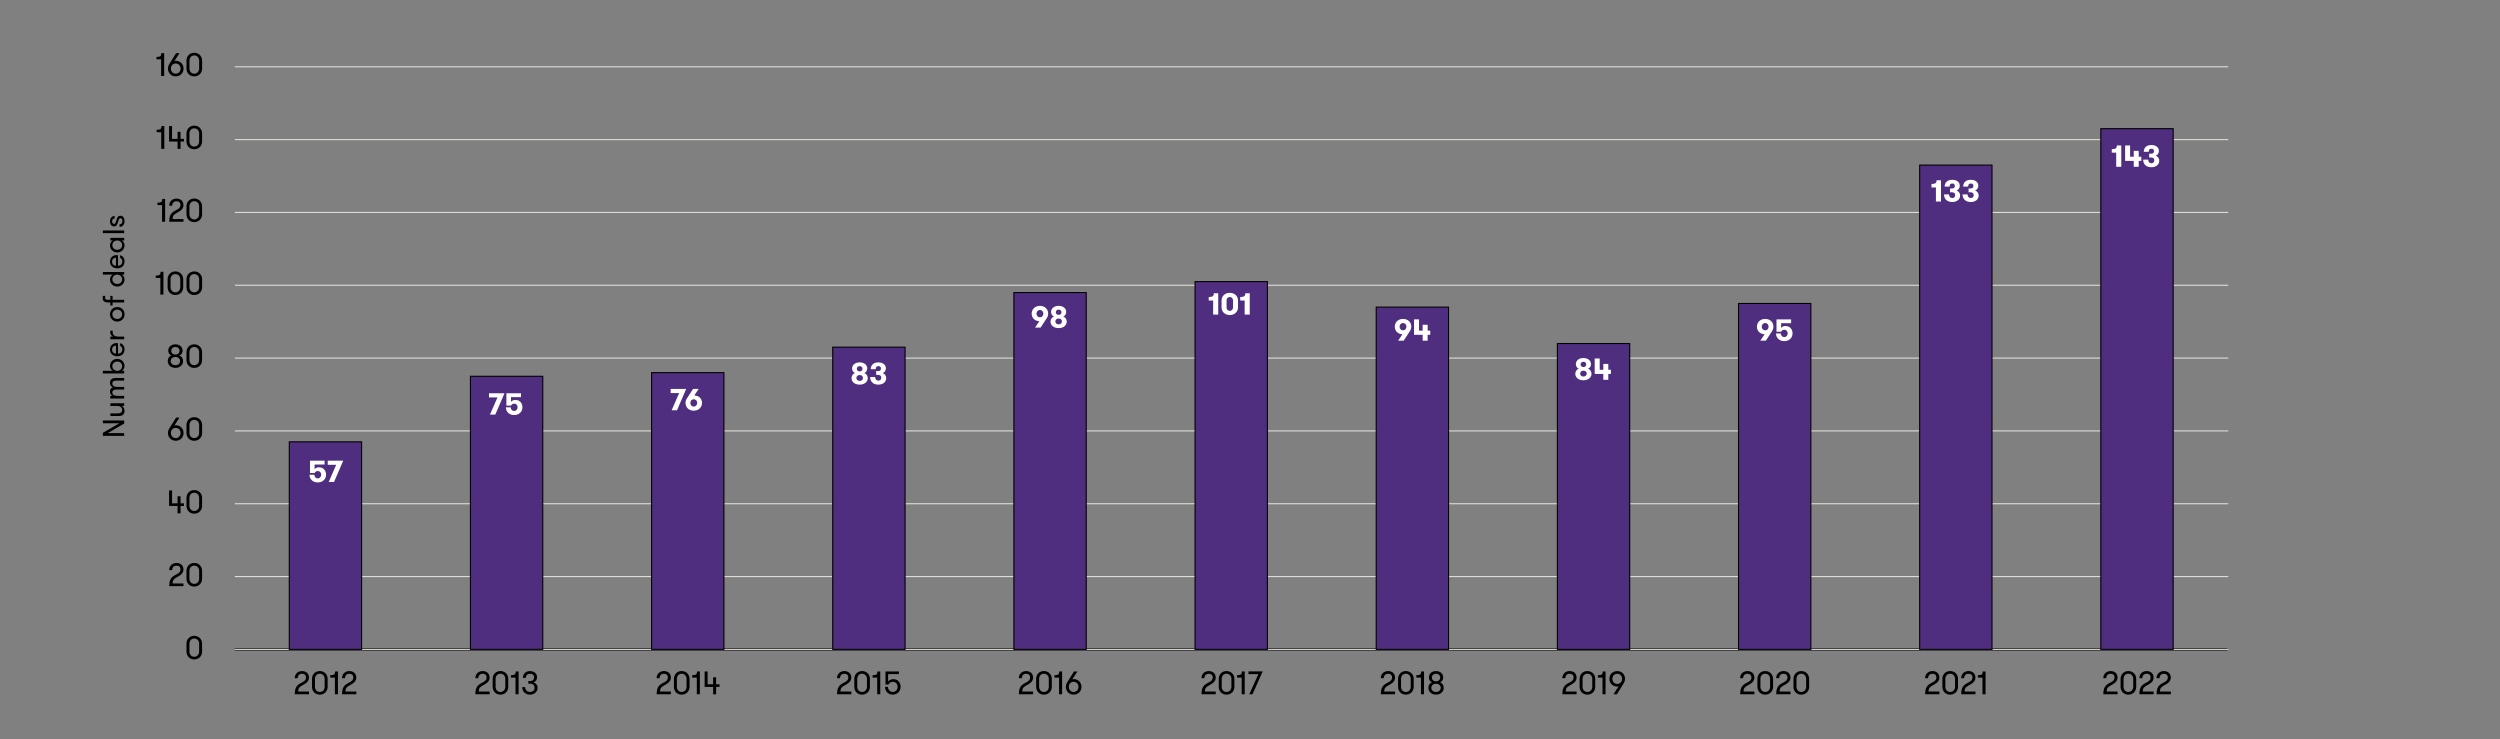 <?xml version="1.0" encoding="UTF-8"?>
<svg xmlns="http://www.w3.org/2000/svg" viewBox="0 0 1150 340">
  <rect x="0" y="0" width="1150" height="340" fill="#808080" stroke="none"/>
  <defs>
    <style>
      .cls-1 {
        fill: #fff;
      }

      .cls-2, .cls-3 {
        fill: none;
      }

      .cls-2, .cls-3, .cls-4 {
        stroke-miterlimit: 10;
      }

      .cls-2, .cls-4 {
        stroke: #000;
      }

      .cls-3 {
        stroke: #e0dcd7;
      }

      .cls-3, .cls-4 {
        stroke-width: .5px;
      }

      .cls-4 {
        fill: #4f2d7f;
      }
    </style>
  </defs>
  <g id="Layer_2" data-name="Layer 2">
    <line class="cls-2" x1="108.04" y1="298.72" x2="1024.68" y2="298.72"/>
    <path d="m85.78,296.05c0-1.94,1.41-3.57,3.57-3.57s3.61,1.63,3.61,3.57v3.72c0,1.92-1.41,3.57-3.61,3.57s-3.57-1.65-3.57-3.57v-3.72Zm5.82,0c0-1.28-.88-2.34-2.25-2.34s-2.21,1.06-2.21,2.34v3.72c0,1.26.87,2.34,2.21,2.34s2.25-1.08,2.25-2.34v-3.72Z"/>
    <g>
      <path d="m80.79,264.4c1.08-.54,2.23-1.1,2.23-2.5,0-1.1-.73-1.7-1.84-1.7s-1.98.72-1.98,2.05h-1.37c0-2.05,1.53-3.29,3.36-3.29s3.2,1.08,3.2,3.04-1.92,2.93-2.83,3.41c-1.75.99-2.16,1.56-2.16,2.99h5v1.23h-6.55c0-3.31,1.12-4.27,2.96-5.23Z"/>
      <path d="m85.78,262.53c0-1.94,1.41-3.57,3.57-3.57s3.61,1.63,3.61,3.57v3.72c0,1.92-1.41,3.57-3.61,3.57s-3.57-1.65-3.57-3.57v-3.72Zm5.82,0c0-1.28-.88-2.34-2.25-2.34s-2.21,1.06-2.21,2.34v3.72c0,1.26.87,2.34,2.21,2.34s2.25-1.08,2.25-2.34v-3.72Z"/>
    </g>
    <g>
      <path d="m81.67,232.74h-3.9v-7.12h1.37v5.9h2.54v-3.24h1.37v3.24h1.57v1.23h-1.57v3.38h-1.37v-3.38Z"/>
      <path d="m85.78,229c0-1.94,1.41-3.57,3.57-3.57s3.61,1.63,3.61,3.57v3.72c0,1.92-1.41,3.57-3.61,3.57s-3.57-1.65-3.57-3.57v-3.72Zm5.82,0c0-1.28-.88-2.34-2.25-2.34s-2.21,1.06-2.21,2.34v3.72c0,1.26.87,2.34,2.21,2.34s2.25-1.08,2.25-2.34v-3.72Z"/>
    </g>
    <g>
      <path d="m77.25,199.18c0-.77.24-1.49.62-2.08l3.13-5.01h1.58l-2.4,3.69c.15-.12.42-.18.65-.18,2.21,0,3.61,1.65,3.61,3.58s-1.41,3.57-3.61,3.57-3.57-1.65-3.57-3.57Zm5.82,0c0-1.28-.88-2.34-2.25-2.34s-2.21,1.06-2.21,2.34.87,2.34,2.21,2.34,2.25-1.08,2.25-2.34Z"/>
      <path d="m85.78,195.47c0-1.93,1.41-3.57,3.57-3.57s3.62,1.64,3.62,3.57v3.72c0,1.92-1.41,3.57-3.62,3.57s-3.57-1.65-3.57-3.57v-3.72Zm5.82,0c0-1.28-.88-2.34-2.25-2.34s-2.2,1.06-2.2,2.34v3.72c0,1.26.87,2.34,2.2,2.34s2.25-1.08,2.25-2.34v-3.72Z"/>
    </g>
    <g>
      <path d="m77.16,166.1c0-1.09.55-2.21,1.74-2.54-1.06-.38-1.51-1.32-1.51-2.26,0-1.62,1.25-2.91,3.3-2.91s3.3,1.32,3.3,2.91c0,.95-.45,1.89-1.51,2.26,1.18.33,1.74,1.47,1.74,2.54,0,1.68-1.32,3.12-3.53,3.12s-3.52-1.4-3.52-3.12Zm5.68,0c0-1.02-.78-1.89-2.16-1.89s-2.16.85-2.16,1.89.83,1.89,2.16,1.89,2.16-.85,2.16-1.89Zm-.24-4.74c0-.96-.72-1.74-1.92-1.74s-1.92.78-1.92,1.74.72,1.74,1.92,1.74,1.92-.78,1.92-1.74Z"/>
      <path d="m85.78,161.95c0-1.93,1.41-3.57,3.57-3.57s3.61,1.63,3.61,3.57v3.72c0,1.92-1.41,3.57-3.61,3.57s-3.57-1.65-3.57-3.57v-3.72Zm5.82,0c0-1.27-.88-2.34-2.25-2.34s-2.21,1.07-2.21,2.34v3.72c0,1.26.87,2.34,2.21,2.34s2.25-1.08,2.25-2.34v-3.72Z"/>
    </g>
    <g>
      <path d="m71.64,126.77c1.88,0,2.24-.48,2.24-1.74h1.3v10.5h-1.41v-7.66h-2.13v-1.1Z"/>
      <path d="m77.1,128.42c0-1.93,1.41-3.57,3.57-3.57s3.61,1.64,3.61,3.57v3.72c0,1.92-1.41,3.57-3.61,3.57s-3.57-1.65-3.57-3.57v-3.72Zm5.82,0c0-1.27-.88-2.34-2.25-2.34s-2.21,1.06-2.21,2.34v3.72c0,1.26.87,2.34,2.21,2.34s2.25-1.08,2.25-2.34v-3.72Z"/>
      <path d="m85.78,128.42c0-1.93,1.41-3.57,3.57-3.57s3.62,1.64,3.62,3.57v3.72c0,1.92-1.41,3.57-3.62,3.57s-3.57-1.65-3.57-3.57v-3.72Zm5.82,0c0-1.27-.88-2.34-2.25-2.34s-2.2,1.06-2.2,2.34v3.72c0,1.26.87,2.34,2.2,2.34s2.25-1.08,2.25-2.34v-3.72Z"/>
    </g>
    <g>
      <path d="m72.42,93.24c1.88,0,2.24-.48,2.24-1.74h1.3v10.5h-1.41v-7.66h-2.13v-1.1Z"/>
      <path d="m80.79,96.77c1.08-.54,2.23-1.09,2.23-2.5,0-1.09-.73-1.69-1.84-1.69s-1.98.72-1.98,2.05h-1.37c0-2.05,1.53-3.28,3.36-3.28s3.2,1.08,3.2,3.04-1.92,2.92-2.83,3.4c-1.75.99-2.16,1.56-2.16,2.98h5v1.23h-6.55c0-3.31,1.12-4.27,2.96-5.23Z"/>
      <path d="m85.78,94.89c0-1.93,1.41-3.57,3.57-3.57s3.61,1.64,3.61,3.57v3.72c0,1.92-1.41,3.57-3.61,3.57s-3.57-1.65-3.57-3.57v-3.72Zm5.82,0c0-1.27-.88-2.34-2.25-2.34s-2.21,1.06-2.21,2.34v3.72c0,1.26.87,2.34,2.21,2.34s2.25-1.08,2.25-2.34v-3.72Z"/>
    </g>
    <g>
      <path d="m72.04,59.72c1.88,0,2.24-.48,2.24-1.74h1.3v10.5h-1.41v-7.66h-2.13v-1.1Z"/>
      <path d="m81.67,65.1h-3.9v-7.12h1.37v5.89h2.54v-3.24h1.37v3.24h1.57v1.23h-1.57v3.38h-1.37v-3.38Z"/>
      <path d="m85.78,61.37c0-1.93,1.41-3.57,3.57-3.57s3.61,1.64,3.61,3.57v3.72c0,1.92-1.41,3.57-3.61,3.57s-3.57-1.65-3.57-3.57v-3.72Zm5.82,0c0-1.27-.88-2.34-2.25-2.34s-2.21,1.06-2.21,2.34v3.72c0,1.26.87,2.34,2.21,2.34s2.25-1.08,2.25-2.34v-3.72Z"/>
    </g>
    <g>
      <path d="m71.98,26.19c1.88,0,2.24-.48,2.24-1.74h1.3v10.5h-1.41v-7.66h-2.13v-1.1Z"/>
      <path d="m77.25,31.55c0-.77.24-1.48.62-2.08l3.13-5.01h1.58l-2.4,3.69c.15-.12.42-.18.65-.18,2.21,0,3.61,1.65,3.61,3.58s-1.41,3.57-3.61,3.57-3.57-1.65-3.57-3.57Zm5.82,0c0-1.27-.88-2.34-2.25-2.34s-2.21,1.06-2.21,2.34.87,2.34,2.21,2.34,2.25-1.08,2.25-2.34Z"/>
      <path d="m85.78,27.84c0-1.93,1.41-3.57,3.57-3.57s3.62,1.64,3.62,3.57v3.72c0,1.92-1.41,3.57-3.62,3.57s-3.57-1.65-3.57-3.57v-3.72Zm5.82,0c0-1.27-.88-2.34-2.25-2.34s-2.2,1.06-2.2,2.34v3.72c0,1.26.87,2.34,2.2,2.34s2.25-1.08,2.25-2.34v-3.72Z"/>
    </g>
    <g>
      <line class="cls-3" x1="108.04" y1="298.72" x2="1025" y2="298.72"/>
      <line class="cls-3" x1="108.04" y1="265.22" x2="1025" y2="265.22"/>
      <line class="cls-3" x1="108.04" y1="231.72" x2="1025" y2="231.72"/>
      <line class="cls-3" x1="108.04" y1="198.22" x2="1025" y2="198.22"/>
      <line class="cls-3" x1="108.04" y1="164.72" x2="1025" y2="164.72"/>
      <line class="cls-3" x1="108.04" y1="131.22" x2="1025" y2="131.22"/>
      <line class="cls-3" x1="108.04" y1="97.72" x2="1025" y2="97.72"/>
      <line class="cls-3" x1="108.04" y1="64.22" x2="1025" y2="64.22"/>
      <line class="cls-3" x1="108.04" y1="30.72" x2="1025" y2="30.72"/>
    </g>
    <rect class="cls-4" x="133.07" y="203.24" width="33.27" height="95.48"/>
    <rect class="cls-4" x="216.4" y="173.09" width="33.27" height="125.62"/>
    <rect class="cls-4" x="299.73" y="171.42" width="33.27" height="127.3"/>
    <rect class="cls-4" x="383.06" y="159.69" width="33.27" height="139.02"/>
    <rect class="cls-4" x="466.39" y="134.57" width="33.27" height="164.15"/>
    <rect class="cls-4" x="549.73" y="129.54" width="33.27" height="169.17"/>
    <rect class="cls-4" x="633.06" y="141.27" width="33.27" height="157.45"/>
    <rect class="cls-4" x="716.39" y="158.02" width="33.27" height="140.7"/>
    <rect class="cls-4" x="799.72" y="139.59" width="33.27" height="159.12"/>
    <rect class="cls-4" x="883.05" y="75.94" width="33.27" height="222.77"/>
    <rect class="cls-4" x="966.38" y="59.19" width="33.27" height="239.52"/>
    <g>
      <path d="m970.47,314.13c1.08-.54,2.23-1.1,2.23-2.5,0-1.1-.73-1.7-1.84-1.7s-1.98.72-1.98,2.05h-1.37c0-2.05,1.53-3.29,3.36-3.29s3.2,1.08,3.2,3.04-1.92,2.93-2.83,3.4c-1.75.99-2.16,1.56-2.16,2.99h5v1.23h-6.55c0-3.31,1.12-4.27,2.96-5.23Z"/>
      <path d="m975.47,312.25c0-1.94,1.41-3.57,3.57-3.57s3.62,1.63,3.62,3.57v3.72c0,1.92-1.41,3.57-3.62,3.57s-3.57-1.65-3.57-3.57v-3.72Zm5.82,0c0-1.28-.88-2.34-2.25-2.34s-2.2,1.06-2.2,2.34v3.72c0,1.26.87,2.34,2.2,2.34s2.25-1.08,2.25-2.34v-3.72Z"/>
      <path d="m987.06,314.13c1.08-.54,2.23-1.1,2.23-2.5,0-1.1-.73-1.7-1.84-1.7s-1.98.72-1.98,2.05h-1.37c0-2.05,1.53-3.29,3.36-3.29s3.2,1.08,3.2,3.04-1.92,2.93-2.83,3.4c-1.75.99-2.16,1.56-2.16,2.99h5v1.23h-6.55c0-3.31,1.12-4.27,2.96-5.23Z"/>
      <path d="m994.97,314.13c1.08-.54,2.23-1.1,2.23-2.5,0-1.1-.73-1.7-1.84-1.7s-1.98.72-1.98,2.05h-1.37c0-2.05,1.53-3.29,3.36-3.29s3.2,1.08,3.2,3.04-1.92,2.93-2.83,3.4c-1.75.99-2.16,1.56-2.16,2.99h5v1.23h-6.55c0-3.31,1.12-4.27,2.96-5.23Z"/>
    </g>
    <g>
      <path d="m888.51,314.13c1.08-.54,2.23-1.1,2.23-2.5,0-1.1-.73-1.7-1.84-1.7s-1.98.72-1.98,2.05h-1.37c0-2.05,1.53-3.29,3.36-3.29s3.2,1.08,3.2,3.04-1.92,2.93-2.83,3.4c-1.75.99-2.16,1.56-2.16,2.99h5v1.23h-6.55c0-3.31,1.12-4.27,2.96-5.23Z"/>
      <path d="m893.5,312.25c0-1.94,1.41-3.57,3.57-3.57s3.61,1.63,3.61,3.57v3.72c0,1.92-1.41,3.57-3.61,3.57s-3.57-1.65-3.57-3.57v-3.72Zm5.82,0c0-1.28-.88-2.34-2.25-2.34s-2.21,1.06-2.21,2.34v3.72c0,1.26.87,2.34,2.21,2.34s2.25-1.08,2.25-2.34v-3.72Z"/>
      <path d="m905.1,314.13c1.08-.54,2.23-1.1,2.23-2.5,0-1.1-.73-1.7-1.84-1.7s-1.98.72-1.98,2.05h-1.37c0-2.05,1.53-3.29,3.36-3.29s3.2,1.08,3.2,3.04-1.92,2.93-2.83,3.4c-1.75.99-2.16,1.56-2.16,2.99h5v1.23h-6.55c0-3.31,1.12-4.27,2.96-5.23Z"/>
      <path d="m909.81,310.6c1.88,0,2.24-.48,2.24-1.74h1.3v10.5h-1.41v-7.66h-2.13v-1.1Z"/>
    </g>
    <g>
      <path d="m803.42,314.13c1.08-.54,2.23-1.1,2.23-2.5,0-1.1-.73-1.7-1.84-1.7s-1.98.72-1.98,2.05h-1.37c0-2.05,1.53-3.29,3.36-3.29s3.2,1.08,3.2,3.04-1.92,2.93-2.83,3.4c-1.75.99-2.16,1.56-2.16,2.99h5v1.23h-6.55c0-3.31,1.12-4.27,2.96-5.23Z"/>
      <path d="m808.42,312.25c0-1.94,1.41-3.57,3.57-3.57s3.62,1.63,3.62,3.57v3.72c0,1.92-1.41,3.57-3.62,3.57s-3.57-1.65-3.57-3.57v-3.72Zm5.82,0c0-1.28-.88-2.34-2.25-2.34s-2.2,1.06-2.2,2.34v3.72c0,1.26.87,2.34,2.2,2.34s2.25-1.08,2.25-2.34v-3.72Z"/>
      <path d="m820.01,314.13c1.08-.54,2.23-1.1,2.23-2.5,0-1.1-.73-1.7-1.84-1.7s-1.98.72-1.98,2.05h-1.37c0-2.05,1.53-3.29,3.36-3.29s3.2,1.08,3.2,3.04-1.92,2.93-2.83,3.4c-1.75.99-2.16,1.56-2.16,2.99h5v1.23h-6.55c0-3.31,1.12-4.27,2.96-5.23Z"/>
      <path d="m825.01,312.25c0-1.94,1.41-3.57,3.57-3.57s3.62,1.63,3.62,3.57v3.72c0,1.92-1.41,3.57-3.62,3.57s-3.57-1.65-3.57-3.57v-3.72Zm5.82,0c0-1.28-.88-2.34-2.25-2.34s-2.2,1.06-2.2,2.34v3.72c0,1.26.87,2.34,2.2,2.34s2.25-1.08,2.25-2.34v-3.72Z"/>
    </g>
    <g>
      <path d="m721.63,314.13c1.08-.54,2.23-1.1,2.23-2.5,0-1.1-.73-1.7-1.84-1.7s-1.98.72-1.98,2.05h-1.37c0-2.05,1.53-3.29,3.36-3.29s3.2,1.08,3.2,3.04-1.92,2.93-2.83,3.4c-1.75.99-2.16,1.56-2.16,2.99h5v1.23h-6.55c0-3.31,1.12-4.27,2.96-5.23Z"/>
      <path d="m726.62,312.25c0-1.94,1.41-3.57,3.57-3.57s3.61,1.63,3.61,3.57v3.72c0,1.92-1.41,3.57-3.61,3.57s-3.57-1.65-3.57-3.57v-3.72Zm5.82,0c0-1.28-.88-2.34-2.25-2.34s-2.21,1.06-2.21,2.34v3.72c0,1.26.87,2.34,2.21,2.34s2.25-1.08,2.25-2.34v-3.72Z"/>
      <path d="m735.02,310.6c1.88,0,2.24-.48,2.24-1.74h1.3v10.5h-1.41v-7.66h-2.13v-1.1Z"/>
      <path d="m747.52,312.27c0,.76-.26,1.47-.63,2.08l-3.12,5.01h-1.58l2.38-3.66c-.1.11-.3.14-.46.14-2.29,0-3.78-1.53-3.78-3.57s1.41-3.57,3.62-3.57,3.57,1.63,3.57,3.57Zm-5.82,0c0,1.28.88,2.34,2.25,2.34s2.21-1.06,2.21-2.34-.87-2.34-2.21-2.34-2.25,1.06-2.25,2.34Z"/>
    </g>
    <g>
      <path d="m638.12,314.13c1.08-.54,2.23-1.1,2.23-2.5,0-1.1-.73-1.7-1.84-1.7s-1.98.72-1.98,2.05h-1.37c0-2.05,1.53-3.29,3.36-3.29s3.2,1.08,3.2,3.04-1.92,2.93-2.83,3.4c-1.75.99-2.16,1.56-2.16,2.99h5v1.23h-6.55c0-3.31,1.12-4.27,2.96-5.23Z"/>
      <path d="m643.11,312.25c0-1.94,1.41-3.57,3.57-3.57s3.62,1.63,3.62,3.57v3.72c0,1.92-1.41,3.57-3.62,3.57s-3.57-1.65-3.57-3.57v-3.72Zm5.82,0c0-1.28-.88-2.34-2.25-2.34s-2.2,1.06-2.2,2.34v3.72c0,1.26.87,2.34,2.2,2.34s2.25-1.08,2.25-2.34v-3.72Z"/>
      <path d="m651.51,310.6c1.88,0,2.24-.48,2.24-1.74h1.3v10.5h-1.41v-7.66h-2.13v-1.1Z"/>
      <path d="m657.05,316.41c0-1.09.55-2.21,1.74-2.54-1.06-.38-1.51-1.32-1.51-2.26,0-1.62,1.25-2.91,3.3-2.91s3.3,1.32,3.3,2.91c0,.95-.45,1.89-1.51,2.26,1.18.33,1.74,1.47,1.74,2.54,0,1.68-1.32,3.12-3.53,3.12s-3.52-1.39-3.52-3.12Zm5.68,0c0-1.02-.78-1.89-2.16-1.89s-2.16.85-2.16,1.89.83,1.89,2.16,1.89,2.16-.86,2.16-1.89Zm-.24-4.74c0-.96-.72-1.74-1.92-1.74s-1.92.78-1.92,1.74.72,1.74,1.92,1.74,1.92-.78,1.92-1.74Z"/>
    </g>
    <g>
      <path d="m555.63,314.13c1.08-.54,2.23-1.1,2.23-2.5,0-1.1-.73-1.7-1.84-1.7s-1.98.72-1.98,2.05h-1.37c0-2.05,1.53-3.29,3.36-3.29s3.2,1.08,3.2,3.04-1.92,2.93-2.83,3.4c-1.75.99-2.16,1.56-2.16,2.99h5v1.23h-6.55c0-3.31,1.12-4.27,2.96-5.23Z"/>
      <path d="m560.63,312.25c0-1.94,1.41-3.57,3.57-3.57s3.61,1.63,3.61,3.57v3.72c0,1.92-1.41,3.57-3.61,3.57s-3.57-1.65-3.57-3.57v-3.72Zm5.82,0c0-1.28-.88-2.34-2.25-2.34s-2.21,1.06-2.21,2.34v3.72c0,1.26.87,2.34,2.21,2.34s2.25-1.08,2.25-2.34v-3.72Z"/>
      <path d="m569.03,310.6c1.88,0,2.24-.48,2.24-1.74h1.3v10.5h-1.41v-7.66h-2.13v-1.1Z"/>
      <path d="m580.82,308.86l-4.67,10.5h-1.46l4.17-9.27h-4.56v-1.23h6.51Z"/>
    </g>
    <g>
      <path d="m471.63,314.13c1.08-.54,2.23-1.1,2.23-2.5,0-1.1-.73-1.7-1.84-1.7s-1.98.72-1.98,2.05h-1.37c0-2.05,1.53-3.29,3.36-3.29s3.2,1.08,3.2,3.04-1.92,2.93-2.83,3.4c-1.75.99-2.16,1.56-2.16,2.99h5v1.23h-6.55c0-3.31,1.12-4.27,2.96-5.23Z"/>
      <path d="m476.63,312.25c0-1.94,1.41-3.57,3.57-3.57s3.62,1.63,3.62,3.57v3.72c0,1.92-1.41,3.57-3.62,3.57s-3.57-1.65-3.57-3.57v-3.72Zm5.82,0c0-1.28-.88-2.34-2.25-2.34s-2.2,1.06-2.2,2.34v3.72c0,1.26.87,2.34,2.2,2.34s2.25-1.08,2.25-2.34v-3.72Z"/>
      <path d="m485.03,310.6c1.88,0,2.24-.48,2.24-1.74h1.3v10.5h-1.41v-7.66h-2.13v-1.1Z"/>
      <path d="m490.29,315.96c0-.77.24-1.48.62-2.09l3.13-5.01h1.58l-2.4,3.69c.15-.12.42-.18.65-.18,2.21,0,3.61,1.65,3.61,3.58s-1.41,3.57-3.61,3.57-3.57-1.65-3.57-3.57Zm5.82,0c0-1.28-.88-2.34-2.25-2.34s-2.21,1.06-2.21,2.34.87,2.34,2.21,2.34,2.25-1.08,2.25-2.34Z"/>
    </g>
    <g>
      <path d="m387.99,314.13c1.08-.54,2.23-1.1,2.23-2.5,0-1.1-.73-1.7-1.84-1.7s-1.98.72-1.98,2.05h-1.37c0-2.05,1.53-3.29,3.36-3.29s3.2,1.08,3.2,3.04-1.92,2.93-2.83,3.4c-1.75.99-2.16,1.56-2.16,2.99h5v1.23h-6.55c0-3.31,1.12-4.27,2.96-5.23Z"/>
      <path d="m392.98,312.25c0-1.94,1.41-3.57,3.57-3.57s3.61,1.63,3.61,3.57v3.72c0,1.92-1.41,3.57-3.61,3.57s-3.57-1.65-3.57-3.57v-3.72Zm5.82,0c0-1.28-.88-2.34-2.25-2.34s-2.21,1.06-2.21,2.34v3.72c0,1.26.87,2.34,2.21,2.34s2.25-1.08,2.25-2.34v-3.72Z"/>
      <path d="m401.38,310.6c1.88,0,2.24-.48,2.24-1.74h1.3v10.5h-1.41v-7.66h-2.13v-1.1Z"/>
      <path d="m407.31,308.86h6.18v1.23h-4.95v3.51c.43-.82,1.53-1.2,2.35-1.2,2.19,0,3.39,1.62,3.39,3.55s-1.42,3.57-3.61,3.57-3.57-1.65-3.57-3.57h1.37c0,1.26.87,2.34,2.21,2.34s2.23-1.08,2.23-2.34-.85-2.32-2.23-2.32c-.89,0-1.58.42-1.96,1.26h-1.4v-6.03Z"/>
    </g>
    <g>
      <path d="m305,314.13c1.08-.54,2.23-1.1,2.23-2.5,0-1.1-.73-1.7-1.84-1.7s-1.98.72-1.98,2.05h-1.37c0-2.05,1.53-3.29,3.36-3.29s3.2,1.08,3.2,3.04-1.92,2.93-2.83,3.4c-1.75.99-2.16,1.56-2.16,2.99h5v1.23h-6.55c0-3.31,1.12-4.27,2.96-5.23Z"/>
      <path d="m310,312.25c0-1.94,1.41-3.57,3.57-3.57s3.62,1.63,3.62,3.57v3.72c0,1.92-1.41,3.57-3.62,3.57s-3.57-1.65-3.57-3.57v-3.72Zm5.82,0c0-1.28-.88-2.34-2.25-2.34s-2.2,1.06-2.2,2.34v3.72c0,1.26.87,2.34,2.2,2.34s2.25-1.08,2.25-2.34v-3.72Z"/>
      <path d="m318.4,310.6c1.88,0,2.24-.48,2.24-1.74h1.3v10.5h-1.41v-7.66h-2.13v-1.1Z"/>
      <path d="m328.03,315.99h-3.9v-7.12h1.37v5.9h2.54v-3.24h1.37v3.24h1.57v1.23h-1.57v3.38h-1.37v-3.38Z"/>
    </g>
    <g>
      <path d="m221.62,314.13c1.08-.54,2.23-1.1,2.23-2.5,0-1.1-.73-1.7-1.84-1.7s-1.98.72-1.98,2.05h-1.37c0-2.05,1.53-3.29,3.36-3.29s3.2,1.08,3.2,3.04-1.92,2.93-2.83,3.4c-1.75.99-2.16,1.56-2.16,2.99h5v1.23h-6.55c0-3.31,1.12-4.27,2.96-5.23Z"/>
      <path d="m226.62,312.25c0-1.94,1.41-3.57,3.57-3.57s3.61,1.63,3.61,3.57v3.72c0,1.92-1.41,3.57-3.61,3.57s-3.57-1.65-3.57-3.57v-3.72Zm5.82,0c0-1.28-.88-2.34-2.25-2.34s-2.21,1.06-2.21,2.34v3.72c0,1.26.87,2.34,2.21,2.34s2.25-1.08,2.25-2.34v-3.72Z"/>
      <path d="m235.01,310.6c1.88,0,2.24-.48,2.24-1.74h1.3v10.5h-1.41v-7.66h-2.13v-1.1Z"/>
      <path d="m241.58,316.05c0,1.39.97,2.25,2.25,2.25s2.07-.86,2.07-1.88c0-1.11-.63-1.94-2.13-1.94h-.75v-1.21h.75c1.37,0,1.91-.72,1.91-1.74s-.74-1.6-1.83-1.6c-1.37,0-1.95.78-1.95,1.9h-1.38c0-1.86,1.33-3.13,3.24-3.13s3.28,1.12,3.28,2.83c0,1.22-.63,2.04-1.62,2.36,1.09.35,1.86,1.19,1.86,2.54,0,1.85-1.54,3.11-3.5,3.11s-3.57-1.29-3.57-3.48h1.37Z"/>
    </g>
    <g>
      <path d="m138.53,314.13c1.08-.54,2.23-1.1,2.23-2.5,0-1.1-.73-1.7-1.84-1.7s-1.98.72-1.98,2.05h-1.37c0-2.05,1.53-3.29,3.36-3.29s3.2,1.08,3.2,3.04-1.92,2.93-2.83,3.4c-1.75.99-2.16,1.56-2.16,2.99h5v1.23h-6.55c0-3.31,1.12-4.27,2.96-5.23Z"/>
      <path d="m143.52,312.25c0-1.94,1.41-3.57,3.57-3.57s3.62,1.63,3.62,3.57v3.72c0,1.92-1.41,3.57-3.62,3.57s-3.57-1.65-3.57-3.57v-3.72Zm5.82,0c0-1.28-.88-2.34-2.25-2.34s-2.2,1.06-2.2,2.34v3.72c0,1.26.87,2.34,2.2,2.34s2.25-1.08,2.25-2.34v-3.72Z"/>
      <path d="m151.92,310.6c1.88,0,2.24-.48,2.24-1.74h1.3v10.5h-1.41v-7.66h-2.13v-1.1Z"/>
      <path d="m160.29,314.13c1.08-.54,2.23-1.1,2.23-2.5,0-1.1-.73-1.7-1.84-1.7s-1.98.72-1.98,2.05h-1.37c0-2.05,1.53-3.29,3.36-3.29s3.2,1.08,3.2,3.04-1.92,2.93-2.83,3.4c-1.75.99-2.16,1.56-2.16,2.99h5v1.23h-6.55c0-3.31,1.12-4.27,2.96-5.23Z"/>
    </g>
  </g>
  <g id="Layer_1" data-name="Layer 1">
    <g>
      <path class="cls-1" d="m142.61,211.91h6.71v1.76h-4.6v2.19c.38-.6,1.28-.9,2.01-.9,2.2,0,3.25,1.68,3.25,3.39,0,1.95-1.43,3.57-3.82,3.57s-3.79-1.62-3.79-3.54h2.23c0,.91.61,1.67,1.56,1.67s1.59-.77,1.59-1.7-.6-1.67-1.58-1.67c-.68,0-1.14.31-1.43.9h-2.14v-5.67Z"/>
      <path class="cls-1" d="m157.89,211.91l-4.23,9.81h-2.46l3.45-7.9h-3.9v-1.91h7.14Z"/>
    </g>
    <g>
      <path class="cls-1" d="m232.07,180.91l-4.23,9.81h-2.46l3.45-7.9h-3.9v-1.91h7.14Z"/>
      <path class="cls-1" d="m232.95,180.91h6.71v1.76h-4.6v2.19c.38-.6,1.28-.9,2.01-.9,2.2,0,3.25,1.68,3.25,3.39,0,1.95-1.43,3.57-3.82,3.57s-3.79-1.62-3.79-3.54h2.23c0,.91.61,1.67,1.56,1.67s1.59-.77,1.59-1.7-.6-1.67-1.58-1.67c-.68,0-1.14.31-1.43.9h-2.14v-5.67Z"/>
    </g>
    <g>
      <path class="cls-1" d="m315.65,178.91l-4.23,9.81h-2.46l3.45-7.9h-3.9v-1.91h7.14Z"/>
      <path class="cls-1" d="m315.33,185.35c0-.74.23-1.44.61-2.03l2.87-4.41h2.58l-1.99,2.94c.21.03.41.08.6.15,1.82.22,2.92,1.67,2.92,3.35,0,1.93-1.42,3.56-3.8,3.56s-3.79-1.62-3.79-3.56Zm5.38,0c0-.92-.62-1.67-1.59-1.67s-1.56.74-1.56,1.67.61,1.67,1.56,1.67,1.59-.76,1.59-1.67Z"/>
    </g>
    <g>
      <path class="cls-1" d="m391.71,173.91c0-1.05.67-2.04,1.6-2.31-.85-.32-1.35-1.19-1.35-2.09,0-1.54,1.28-2.82,3.49-2.82s3.48,1.29,3.48,2.82c0,.9-.5,1.76-1.35,2.09.94.29,1.59,1.29,1.59,2.33,0,1.6-1.35,3-3.72,3s-3.75-1.36-3.75-3.01Zm5.25-.04c0-.7-.54-1.36-1.5-1.36s-1.52.63-1.52,1.36.57,1.34,1.52,1.34,1.5-.64,1.5-1.34Zm-.21-4.24c0-.64-.48-1.22-1.29-1.22s-1.32.56-1.32,1.22.48,1.22,1.32,1.22,1.29-.57,1.29-1.22Z"/>
      <path class="cls-1" d="m402.57,173.42c0,1.06.61,1.68,1.49,1.68s1.32-.62,1.32-1.29c0-.81-.38-1.36-1.46-1.36h-.89v-1.75h.89c1.02,0,1.32-.49,1.32-1.2s-.47-1.09-1.14-1.09c-.98,0-1.26.57-1.26,1.43h-2.3c0-1.67,1.05-3.14,3.5-3.14,1.83,0,3.46.91,3.46,2.75,0,1.11-.67,1.91-1.46,2.17.89.32,1.62,1.12,1.62,2.37,0,1.86-1.69,2.94-3.58,2.94-2.46,0-3.82-1.43-3.82-3.5h2.3Z"/>
    </g>
    <g>
      <path class="cls-1" d="m476.1,150.71l1.99-2.93c-2.19-.13-3.52-1.6-3.52-3.52s1.42-3.56,3.8-3.56,3.79,1.62,3.79,3.56c0,.76-.24,1.46-.61,2.03l-2.87,4.41h-2.58Zm.68-6.44c0,.92.62,1.67,1.59,1.67s1.56-.74,1.56-1.67-.61-1.67-1.56-1.67-1.59.76-1.59,1.67Z"/>
      <path class="cls-1" d="m483.24,147.91c0-1.05.67-2.04,1.6-2.31-.85-.32-1.35-1.19-1.35-2.09,0-1.54,1.28-2.82,3.49-2.82s3.48,1.29,3.48,2.82c0,.9-.5,1.76-1.35,2.09.94.29,1.59,1.29,1.59,2.33,0,1.6-1.35,3-3.72,3s-3.75-1.36-3.75-3.01Zm5.25-.04c0-.7-.54-1.36-1.5-1.36s-1.52.63-1.52,1.36.57,1.34,1.52,1.34,1.5-.64,1.5-1.34Zm-.21-4.24c0-.64-.48-1.22-1.29-1.22s-1.32.56-1.32,1.22.48,1.22,1.32,1.22,1.29-.57,1.29-1.22Z"/>
    </g>
    <g>
      <path class="cls-1" d="m556,136.63c1.93,0,2.36-.55,2.36-1.72h2.03v9.81h-2.34v-6.49h-2.04v-1.6Z"/>
      <path class="cls-1" d="m561.92,138.2c0-1.89,1.46-3.5,3.77-3.5s3.8,1.61,3.8,3.5v3.22c0,1.89-1.49,3.5-3.8,3.5s-3.77-1.61-3.77-3.5v-3.22Zm5.28,0c0-.85-.58-1.58-1.5-1.58s-1.48.73-1.48,1.58v3.22c0,.85.57,1.58,1.48,1.58s1.5-.73,1.5-1.58v-3.22Z"/>
      <path class="cls-1" d="m570.49,136.63c1.93,0,2.36-.55,2.36-1.72h2.03v9.81h-2.34v-6.49h-2.04v-1.6Z"/>
    </g>
    <g>
      <path class="cls-1" d="m643.13,156.71l1.99-2.93c-2.19-.13-3.52-1.6-3.52-3.52s1.42-3.56,3.8-3.56,3.79,1.62,3.79,3.56c0,.76-.24,1.46-.61,2.03l-2.87,4.41h-2.58Zm.68-6.44c0,.92.62,1.67,1.59,1.67s1.56-.74,1.56-1.67-.61-1.67-1.56-1.67-1.59.76-1.59,1.67Z"/>
      <path class="cls-1" d="m654.42,154.01h-3.97v-7.1h2.3v5.18h1.67v-2.7h2.29v2.7h1.21v1.92h-1.21v2.7h-2.29v-2.7Z"/>
    </g>
    <g>
      <path class="cls-1" d="m724.64,171.91c0-1.05.67-2.04,1.6-2.31-.85-.32-1.35-1.19-1.35-2.09,0-1.54,1.28-2.82,3.49-2.82s3.48,1.29,3.48,2.82c0,.9-.5,1.76-1.35,2.09.94.29,1.59,1.29,1.59,2.33,0,1.6-1.35,3-3.72,3s-3.75-1.36-3.75-3.01Zm5.25-.04c0-.7-.54-1.36-1.5-1.36s-1.52.63-1.52,1.36.57,1.34,1.52,1.34,1.5-.64,1.5-1.34Zm-.21-4.24c0-.64-.48-1.22-1.29-1.22s-1.32.56-1.32,1.22.48,1.22,1.32,1.22,1.29-.57,1.29-1.22Z"/>
      <path class="cls-1" d="m737.53,172.01h-3.97v-7.1h2.3v5.18h1.67v-2.7h2.29v2.7h1.21v1.92h-1.21v2.7h-2.29v-2.7Z"/>
    </g>
    <g>
      <path class="cls-1" d="m809.72,156.71l1.99-2.93c-2.19-.13-3.52-1.6-3.52-3.52s1.42-3.56,3.8-3.56,3.79,1.62,3.79,3.56c0,.76-.24,1.46-.61,2.03l-2.87,4.41h-2.58Zm.68-6.44c0,.92.62,1.67,1.59,1.67s1.56-.74,1.56-1.67-.61-1.67-1.56-1.67-1.59.76-1.59,1.67Z"/>
      <path class="cls-1" d="m817.2,146.91h6.71v1.76h-4.6v2.19c.38-.6,1.28-.9,2.01-.9,2.2,0,3.25,1.68,3.25,3.39,0,1.95-1.43,3.57-3.82,3.57s-3.79-1.62-3.79-3.54h2.23c0,.91.61,1.67,1.56,1.67s1.59-.77,1.59-1.69-.6-1.67-1.58-1.67c-.68,0-1.14.31-1.43.9h-2.14v-5.67Z"/>
    </g>
    <g>
      <path class="cls-1" d="m888.47,84.63c1.93,0,2.36-.55,2.36-1.72h2.03v9.81h-2.34v-6.49h-2.04v-1.6Z"/>
      <path class="cls-1" d="m896.56,89.42c0,1.06.61,1.68,1.49,1.68s1.32-.62,1.32-1.29c0-.81-.38-1.36-1.46-1.36h-.89v-1.75h.89c1.02,0,1.32-.49,1.32-1.2s-.47-1.09-1.14-1.09c-.98,0-1.26.57-1.26,1.43h-2.3c0-1.67,1.05-3.14,3.5-3.14,1.83,0,3.46.91,3.46,2.75,0,1.11-.67,1.91-1.46,2.17.89.32,1.62,1.12,1.62,2.37,0,1.86-1.69,2.94-3.58,2.94-2.46,0-3.82-1.43-3.82-3.5h2.3Z"/>
      <path class="cls-1" d="m905.09,89.42c0,1.06.61,1.68,1.49,1.68s1.32-.62,1.32-1.29c0-.81-.38-1.36-1.46-1.36h-.89v-1.75h.89c1.02,0,1.32-.49,1.32-1.2s-.47-1.09-1.14-1.09c-.98,0-1.26.57-1.26,1.43h-2.3c0-1.67,1.05-3.14,3.5-3.14,1.83,0,3.46.91,3.46,2.75,0,1.11-.67,1.91-1.46,2.17.89.32,1.62,1.12,1.62,2.37,0,1.86-1.69,2.94-3.58,2.94-2.46,0-3.82-1.43-3.82-3.5h2.3Z"/>
    </g>
    <g>
      <path class="cls-1" d="m971.4,68.63c1.93,0,2.36-.55,2.36-1.72h2.03v9.81h-2.34v-6.49h-2.04v-1.6Z"/>
      <path class="cls-1" d="m981.52,74.01h-3.97v-7.1h2.3v5.18h1.67v-2.7h2.29v2.7h1.21v1.92h-1.21v2.7h-2.29v-2.7Z"/>
      <path class="cls-1" d="m988.16,73.42c0,1.06.61,1.68,1.49,1.68s1.32-.62,1.32-1.29c0-.81-.38-1.36-1.46-1.36h-.89v-1.75h.89c1.02,0,1.32-.49,1.32-1.2s-.47-1.09-1.14-1.09c-.98,0-1.26.57-1.26,1.43h-2.3c0-1.67,1.05-3.14,3.5-3.14,1.83,0,3.46.91,3.46,2.75,0,1.11-.67,1.91-1.46,2.17.89.32,1.62,1.12,1.62,2.37,0,1.86-1.69,2.94-3.58,2.94-2.46,0-3.82-1.43-3.82-3.5h2.3Z"/>
    </g>
    <g>
      <path d="m54.9,194.69h-7.58v-1.27h9.81v1.41l-7.58,4.41h7.58v1.27h-9.81v-1.41l7.58-4.41Z"/>
      <path d="m50.77,185.51h6.36v1.22h-1.13c.77.38,1.29,1.18,1.29,2.24,0,.88-.31,1.54-.83,1.92-.48.35-1.05.48-1.93.48h-3.75v-1.22h3.36c1.18,0,2.07-.42,2.07-1.6s-1.02-1.82-2.17-1.82h-3.26v-1.22Z"/>
      <path d="m57.12,175.09h-3.66c-1.18,0-1.79.48-1.79,1.34,0,.94.73,1.55,2.21,1.55h3.24v1.22h-3.59c-1.29,0-1.86.48-1.86,1.33,0,.92.73,1.57,2.21,1.57h3.24v1.22h-6.36v-1.22h1.13c-.7-.24-1.3-.94-1.3-1.88,0-1.18.55-1.81,1.36-2.04-.73-.27-1.36-1.05-1.36-2.04,0-1.7,1.11-2.27,2.51-2.27h4.02v1.22Z"/>
      <path d="m57.12,170.58v1.22h-9.81v-1.22h4.54c-.77-.41-1.26-1.29-1.26-2.21,0-1.96,1.54-3.28,3.35-3.28s3.33,1.32,3.33,3.28c0,.92-.49,1.81-1.26,2.21h1.11Zm-3.18-4.27c-1.22,0-2.26.84-2.26,2.12s1.04,2.16,2.26,2.16,2.24-.84,2.24-2.16-1.02-2.12-2.24-2.12Z"/>
      <path d="m54.27,162.69c1.08-.06,1.99-.57,1.99-1.98,0-.95-.46-1.41-1.01-1.61v-1.23c1.08.21,2.03,1.25,2.03,2.84,0,2.14-1.5,3.18-3.33,3.18s-3.35-1.13-3.35-3.14c0-1.65,1.25-2.94,2.87-2.94.18,0,.45,0,.8.06v4.82Zm-.92-.01v-3.68c-1.11,0-1.81.77-1.81,1.79,0,1.09.66,1.86,1.81,1.89Z"/>
      <path d="m51.89,152.12c-.06.25-.07.38-.07.6,0,1.41,1,2.12,2.52,2.12h2.79v1.22h-6.36v-1.22h1.25c-.8-.34-1.34-1.22-1.34-2.12,0-.24.03-.43.1-.6h1.12Z"/>
      <path d="m53.95,147.92c-1.81,0-3.35-1.32-3.35-3.33s1.54-3.36,3.35-3.36,3.33,1.32,3.33,3.36-1.54,3.33-3.33,3.33Zm0-5.49c-1.22,0-2.26.84-2.26,2.16s1.04,2.13,2.26,2.13,2.24-.84,2.24-2.13-1.02-2.16-2.24-2.16Z"/>
      <path d="m48.44,136.09c-.07.22-.11.43-.11.71,0,.52.06,1.11,1.2,1.11h1.23v-1.82h1.02v1.82h5.34v1.22h-5.34v1.37h-1.02v-1.37h-1.11c-2.31,0-2.42-1.41-2.42-2.17,0-.39.07-.69.17-.87h1.04Z"/>
      <path d="m56.02,126.33c.77.41,1.26,1.3,1.26,2.23,0,1.95-1.54,3.26-3.33,3.26s-3.35-1.32-3.35-3.26c0-.92.49-1.82,1.26-2.23h-4.54v-1.2h9.81v1.2h-1.11Zm-2.07,0c-1.22,0-2.26.84-2.26,2.16s1.04,2.13,2.26,2.13,2.24-.84,2.24-2.13-1.02-2.16-2.24-2.16Z"/>
      <path d="m54.27,122.23c1.08-.06,1.99-.57,1.99-1.98,0-.95-.46-1.41-1.01-1.61v-1.23c1.08.21,2.03,1.25,2.03,2.84,0,2.14-1.5,3.18-3.33,3.18s-3.35-1.13-3.35-3.14c0-1.65,1.25-2.94,2.87-2.94.18,0,.45,0,.8.06v4.82Zm-.92-.01v-3.68c-1.11,0-1.81.77-1.81,1.79,0,1.09.66,1.86,1.81,1.89Z"/>
      <path d="m50.77,109.42h6.36v1.2h-1.11c.77.41,1.26,1.3,1.26,2.23,0,1.95-1.54,3.26-3.33,3.26s-3.35-1.32-3.35-3.26c0-.92.49-1.82,1.26-2.23h-1.09v-1.2Zm3.18,1.2c-1.22,0-2.26.84-2.26,2.16s1.04,2.13,2.26,2.13,2.24-.84,2.24-2.13-1.02-2.16-2.24-2.16Z"/>
      <path d="m47.32,107.24v-1.22h9.81v1.22h-9.81Z"/>
      <path d="m55.37,99.24c1.27,0,1.91,1.06,1.91,2.49s-.76,2.63-2.3,2.63v-1.19c.97,0,1.33-.64,1.33-1.5,0-.77-.28-1.27-.91-1.27-.71,0-.78.76-1.22,2.03-.31.97-.6,1.72-1.75,1.72s-1.83-1.05-1.83-2.37c0-1.39.87-2.45,2.14-2.45v1.18c-.74,0-1.16.45-1.16,1.29,0,.67.31,1.18.88,1.18.64,0,.74-.66,1.12-1.83.31-.97.59-1.9,1.79-1.9Z"/>
    </g>
  </g>
</svg>